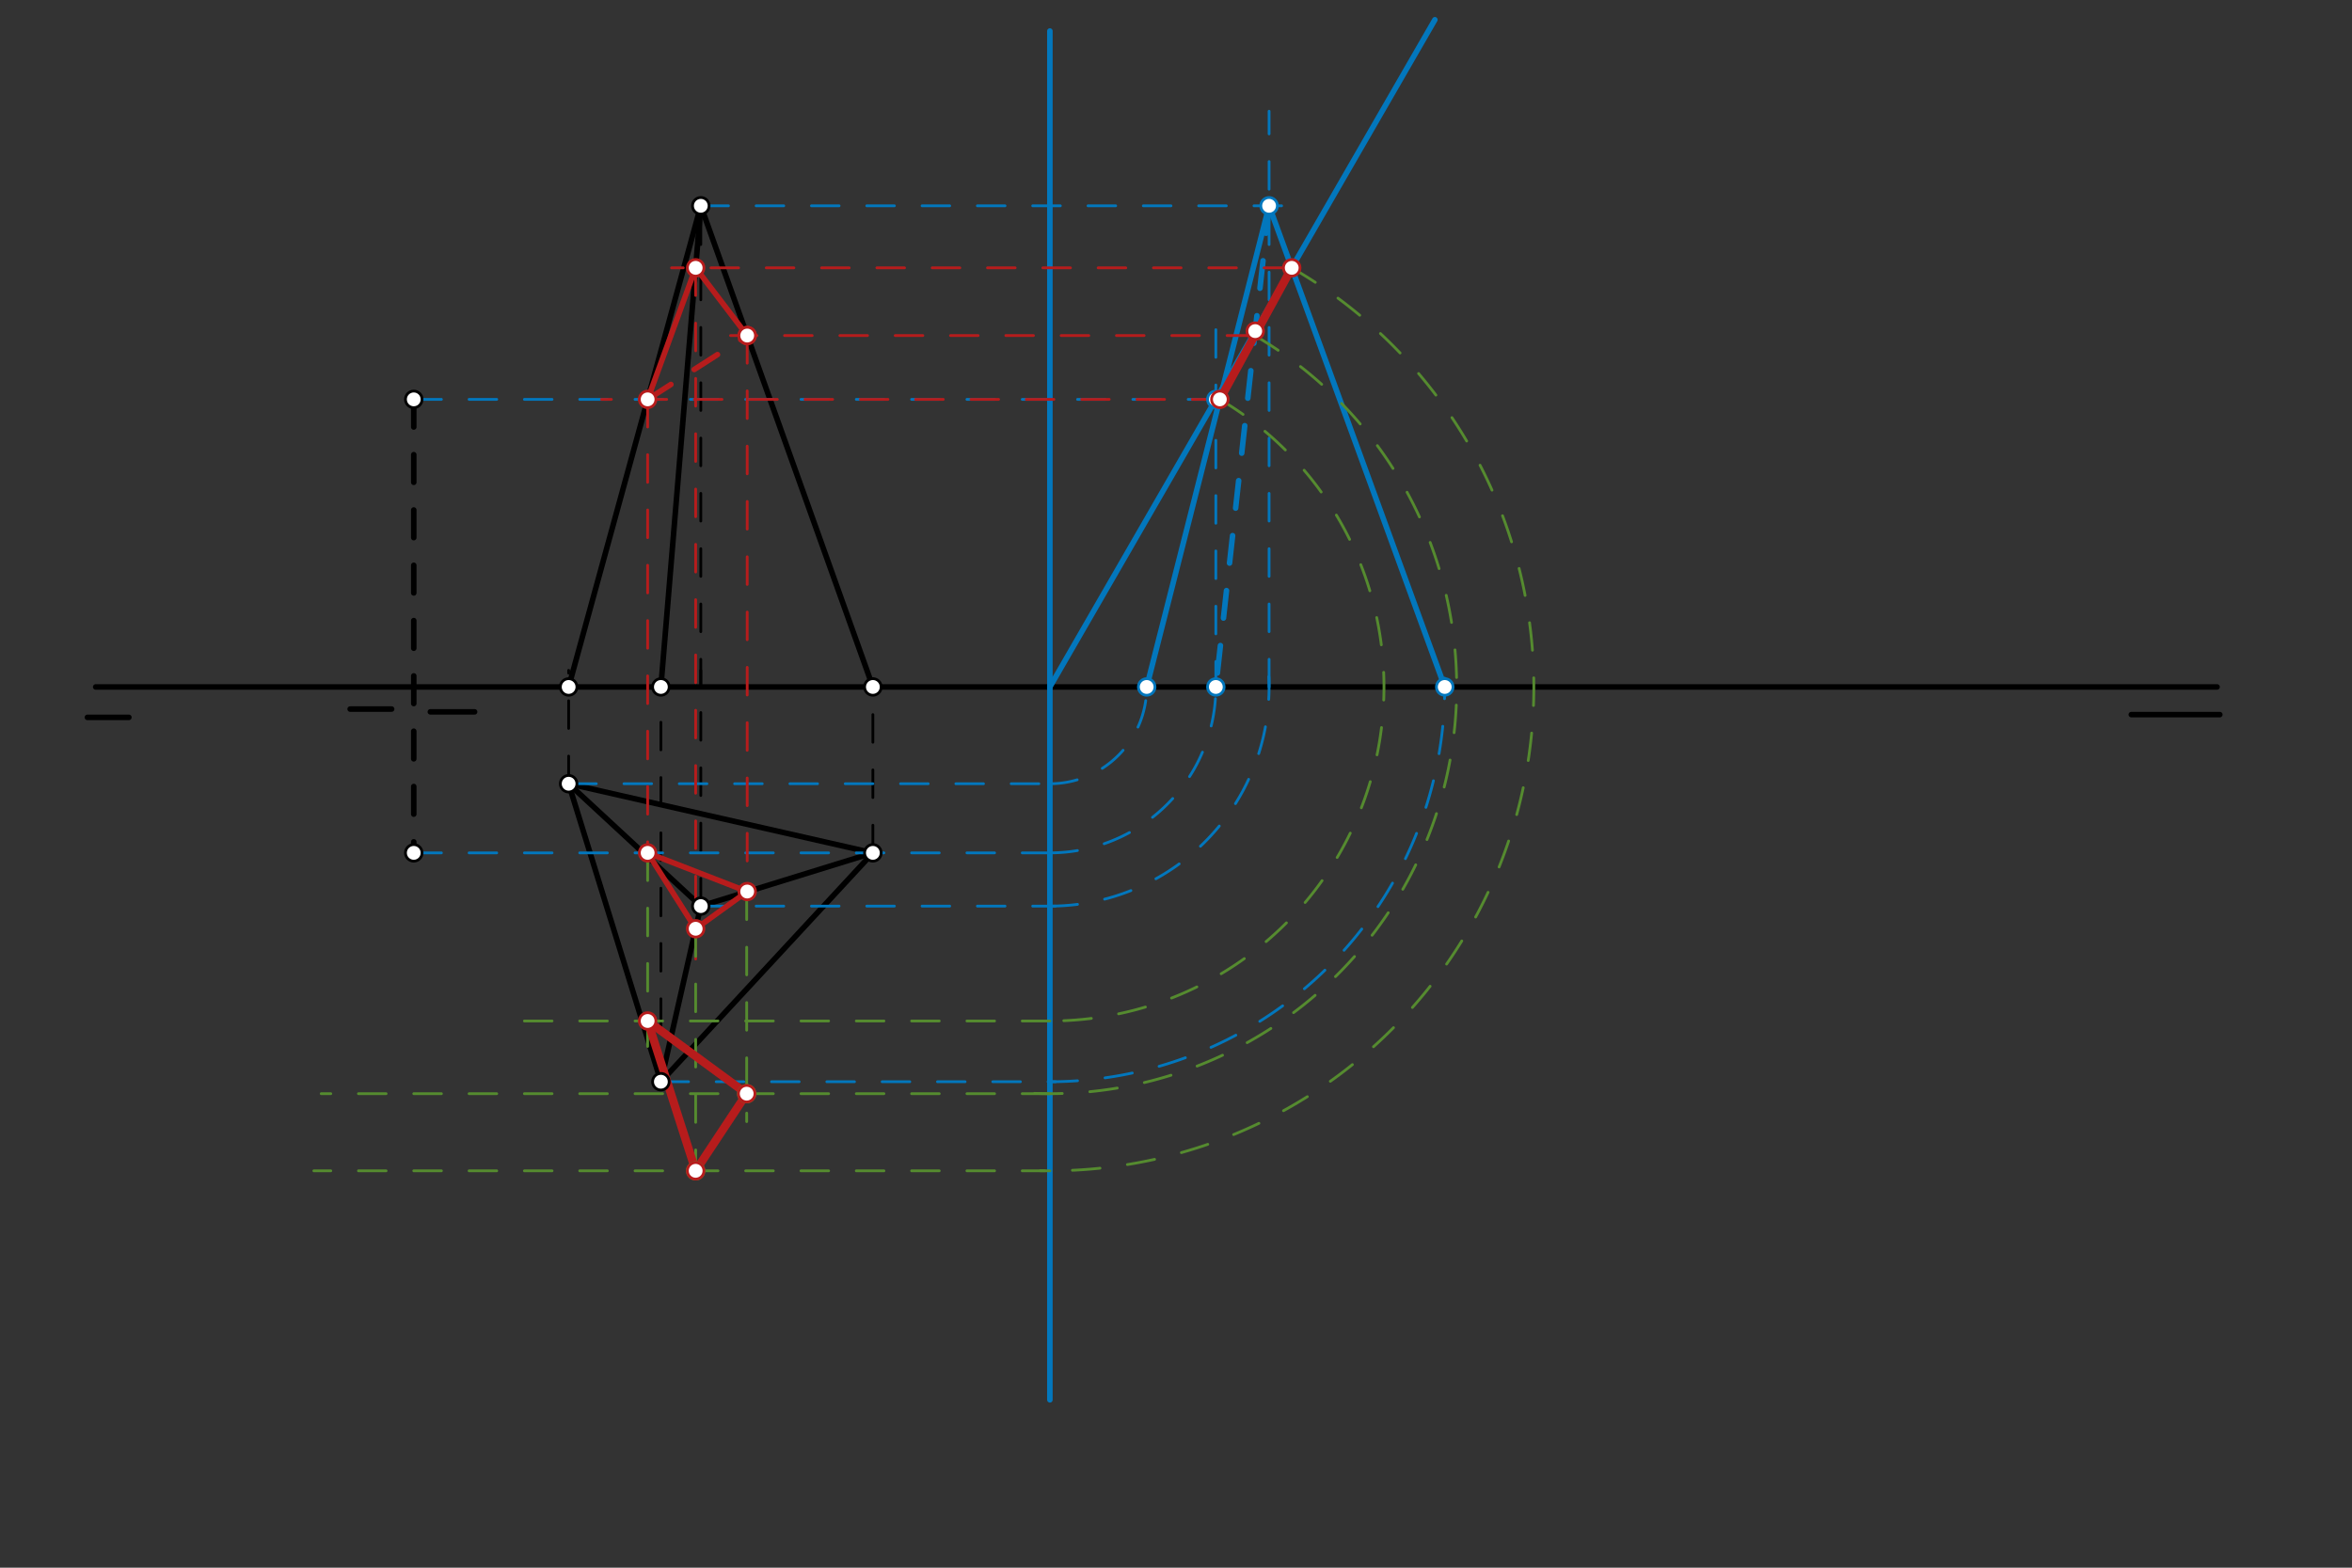 <svg xmlns="http://www.w3.org/2000/svg" class="svg--1it" height="100%" preserveAspectRatio="xMidYMid meet" viewBox="0 0 850.394 566.929" width="100%"><rect x="0" y="0" width="850.394" height="566.929" fill="#333333" stroke="none"/><defs><marker id="marker-arrow" markerHeight="16" markerUnits="userSpaceOnUse" markerWidth="24" orient="auto-start-reverse" refX="24" refY="4" viewBox="0 0 24 8"><path d="M 0 0 L 24 4 L 0 8 z" stroke="inherit"></path></marker></defs><g class="aux-layer--1FB"></g><g class="main-layer--3Vd"><g class="element--2qn"><line stroke="#000000" stroke-dasharray="none" stroke-linecap="round" stroke-width="2" x1="34.6" x2="801.6" y1="248.425" y2="248.425"></line></g><g class="element--2qn"><line stroke="#000000" stroke-dasharray="none" stroke-linecap="round" stroke-width="2" x1="31.6" x2="46.6" y1="259.425" y2="259.425"></line></g><g class="element--2qn"><line stroke="#000000" stroke-dasharray="none" stroke-linecap="round" stroke-width="2" x1="802.6" x2="770.6" y1="258.425" y2="258.425"></line></g><g class="element--2qn"><line stroke="#000000" stroke-dasharray="none" stroke-linecap="round" stroke-width="2" x1="205.6" x2="315.6" y1="283.425" y2="308.425"></line></g><g class="element--2qn"><line stroke="#000000" stroke-dasharray="none" stroke-linecap="round" stroke-width="2" x1="205.6" x2="238.949" y1="283.425" y2="391.188"></line></g><g class="element--2qn"><line stroke="#000000" stroke-dasharray="none" stroke-linecap="round" stroke-width="2" x1="238.949" x2="315.6" y1="391.188" y2="308.425"></line></g><g class="element--2qn"><line stroke="#000000" stroke-dasharray="none" stroke-linecap="round" stroke-width="2" x1="205.6" x2="253.383" y1="283.425" y2="327.679"></line></g><g class="element--2qn"><line stroke="#000000" stroke-dasharray="none" stroke-linecap="round" stroke-width="2" x1="253.383" x2="238.949" y1="327.679" y2="391.188"></line></g><g class="element--2qn"><line stroke="#000000" stroke-dasharray="none" stroke-linecap="round" stroke-width="2" x1="253.383" x2="315.6" y1="327.679" y2="308.425"></line></g><g class="element--2qn"><line stroke="#000000" stroke-dasharray="10" stroke-linecap="round" stroke-width="1" x1="205.6" x2="205.6" y1="283.425" y2="242.425"></line></g><g class="element--2qn"><line stroke="#000000" stroke-dasharray="10" stroke-linecap="round" stroke-width="1" x1="253.383" x2="253.383" y1="327.679" y2="242.425"></line></g><g class="element--2qn"><line stroke="#000000" stroke-dasharray="10" stroke-linecap="round" stroke-width="1" x1="238.949" x2="238.949" y1="391.188" y2="248.425"></line></g><g class="element--2qn"><line stroke="#000000" stroke-dasharray="10" stroke-linecap="round" stroke-width="1" x1="315.6" x2="315.6" y1="308.425" y2="245.425"></line></g><g class="element--2qn"><line stroke="#000000" stroke-dasharray="10" stroke-linecap="round" stroke-width="1" x1="253.383" x2="253.383" y1="248.425" y2="74.425"></line></g><g class="element--2qn"><line stroke="#000000" stroke-dasharray="none" stroke-linecap="round" stroke-width="2" x1="253.383" x2="205.6" y1="74.425" y2="248.425"></line></g><g class="element--2qn"><line stroke="#000000" stroke-dasharray="none" stroke-linecap="round" stroke-width="2" x1="253.383" x2="315.6" y1="74.425" y2="248.425"></line></g><g class="element--2qn"><line stroke="#000000" stroke-dasharray="none" stroke-linecap="round" stroke-width="2" x1="253.383" x2="238.949" y1="74.425" y2="248.425"></line></g><g class="element--2qn"><line stroke="#000000" stroke-dasharray="10" stroke-linecap="round" stroke-width="2" x1="149.6" x2="149.6" y1="144.425" y2="308.425"></line></g><g class="element--2qn"><line stroke="#000000" stroke-dasharray="none" stroke-linecap="round" stroke-width="2" x1="141.6" x2="126.6" y1="256.425" y2="256.425"></line></g><g class="element--2qn"><line stroke="#000000" stroke-dasharray="none" stroke-linecap="round" stroke-width="2" x1="155.6" x2="171.6" y1="257.425" y2="257.425"></line></g><g class="element--2qn"><line stroke="#0277BD" stroke-dasharray="none" stroke-linecap="round" stroke-width="2" x1="379.6" x2="379.6" y1="11.225" y2="506.225"></line></g><g class="element--2qn"><line stroke="#0277BD" stroke-dasharray="10" stroke-linecap="round" stroke-width="1" x1="149.6" x2="379.6" y1="308.425" y2="308.425"></line></g><g class="element--2qn"><path d="M 379.6 308.425 A 60 60 0 0 0 439.6 248.425" fill="none" stroke="#0277BD" stroke-dasharray="10" stroke-linecap="round" stroke-width="1"></path></g><g class="element--2qn"><line stroke="#0277BD" stroke-dasharray="10" stroke-linecap="round" stroke-width="1" x1="439.6" x2="439.6" y1="119.225" y2="248.425"></line></g><g class="element--2qn"><line stroke="#0277BD" stroke-dasharray="10" stroke-linecap="round" stroke-width="1" x1="149.6" x2="446.6" y1="144.425" y2="144.425"></line></g><g class="element--2qn"><line stroke="#0277BD" stroke-dasharray="none" stroke-linecap="round" stroke-width="2" x1="379.6" x2="518.799" y1="248.425" y2="7.147"></line></g><g class="element--2qn"><line stroke="#0277BD" stroke-dasharray="10" stroke-linecap="round" stroke-width="1" x1="205.6" x2="379.6" y1="283.425" y2="283.425"></line></g><g class="element--2qn"><line stroke="#0277BD" stroke-dasharray="10" stroke-linecap="round" stroke-width="1" x1="238.949" x2="381.6" y1="391.188" y2="391.188"></line></g><g class="element--2qn"><path d="M 379.6 283.425 A 35 35 0 0 0 414.6 248.425" fill="none" stroke="#0277BD" stroke-dasharray="10" stroke-linecap="round" stroke-width="1"></path></g><g class="element--2qn"><path d="M 379.6 391.188 A 142.763 142.763 0 0 0 522.327 245.231" fill="none" stroke="#0277BD" stroke-dasharray="10" stroke-linecap="round" stroke-width="1"></path></g><g class="element--2qn"><line stroke="#0277BD" stroke-dasharray="10" stroke-linecap="round" stroke-width="1" x1="253.383" x2="381.6" y1="327.679" y2="327.679"></line></g><g class="element--2qn"><path d="M 379.6 327.679 A 79.254 79.254 0 0 0 458.766 244.689" fill="none" stroke="#0277BD" stroke-dasharray="10" stroke-linecap="round" stroke-width="1"></path></g><g class="element--2qn"><line stroke="#0277BD" stroke-dasharray="10" stroke-linecap="round" stroke-width="1" x1="458.854" x2="458.854" y1="248.425" y2="40.225"></line></g><g class="element--2qn"><line stroke="#0277BD" stroke-dasharray="10" stroke-linecap="round" stroke-width="1" x1="253.383" x2="463.6" y1="74.425" y2="74.425"></line></g><g class="element--2qn"><line stroke="#0277BD" stroke-dasharray="none" stroke-linecap="round" stroke-width="2" x1="458.854" x2="414.6" y1="74.425" y2="248.425"></line></g><g class="element--2qn"><line stroke="#0277BD" stroke-dasharray="none" stroke-linecap="round" stroke-width="2" x1="458.854" x2="522.363" y1="74.425" y2="248.425"></line></g><g class="element--2qn"><line stroke="#0277BD" stroke-dasharray="10" stroke-linecap="round" stroke-width="2" x1="458.854" x2="439.6" y1="74.425" y2="248.425"></line></g><g class="element--2qn"><line stroke="#B71C1C" stroke-dasharray="none" stroke-linecap="round" stroke-width="3" x1="467.042" x2="441.051" y1="96.858" y2="144.425"></line></g><g class="element--2qn"><line stroke="#B71C1C" stroke-dasharray="10" stroke-linecap="round" stroke-width="1" x1="467.042" x2="242.8" y1="96.858" y2="96.858"></line></g><g class="element--2qn"><line stroke="#B71C1C" stroke-dasharray="10" stroke-linecap="round" stroke-width="1" x1="453.662" x2="264.133" y1="121.345" y2="121.345"></line></g><g class="element--2qn"><line stroke="#B71C1C" stroke-dasharray="10" stroke-linecap="round" stroke-width="1" x1="441.051" x2="217.467" y1="144.425" y2="144.425"></line></g><g class="element--2qn"><line stroke="#B71C1C" stroke-dasharray="10" stroke-linecap="round" stroke-width="1" x1="234.16" x2="234.16" y1="144.425" y2="320.817"></line></g><g class="element--2qn"><line stroke="#B71C1C" stroke-dasharray="10" stroke-linecap="round" stroke-width="1" x1="251.522" x2="251.522" y1="96.858" y2="346.817"></line></g><g class="element--2qn"><line stroke="#B71C1C" stroke-dasharray="10" stroke-linecap="round" stroke-width="1" x1="270.16" x2="270.16" y1="121.345" y2="322.411"></line></g><g class="element--2qn"><line stroke="#B71C1C" stroke-dasharray="none" stroke-linecap="round" stroke-width="2" x1="234.16" x2="270.16" y1="308.425" y2="322.411"></line></g><g class="element--2qn"><line stroke="#B71C1C" stroke-dasharray="none" stroke-linecap="round" stroke-width="2" x1="270.16" x2="251.522" y1="322.411" y2="335.867"></line></g><g class="element--2qn"><line stroke="#B71C1C" stroke-dasharray="none" stroke-linecap="round" stroke-width="2" x1="251.522" x2="234.16" y1="335.867" y2="308.425"></line></g><g class="element--2qn"><line stroke="#B71C1C" stroke-dasharray="none" stroke-linecap="round" stroke-width="2" x1="251.522" x2="234.16" y1="96.858" y2="144.425"></line></g><g class="element--2qn"><line stroke="#B71C1C" stroke-dasharray="none" stroke-linecap="round" stroke-width="2" x1="251.522" x2="270.16" y1="96.858" y2="121.345"></line></g><g class="element--2qn"><line stroke="#B71C1C" stroke-dasharray="10" stroke-linecap="round" stroke-width="2" x1="234.16" x2="270.16" y1="144.425" y2="121.345"></line></g><g class="element--2qn"><path d="M 441.051 144.425 A 120.798 120.798 0 0 1 376.22 369.176" fill="none" stroke="#558B2F" stroke-dasharray="10" stroke-linecap="round" stroke-width="1"></path></g><g class="element--2qn"><path d="M 453.662 121.345 A 147.087 147.087 0 0 1 367.353 395.001" fill="none" stroke="#558B2F" stroke-dasharray="10" stroke-linecap="round" stroke-width="1"></path></g><g class="element--2qn"><path d="M 467.042 96.858 A 174.982 174.982 0 0 1 376.138 423.372" fill="none" stroke="#558B2F" stroke-dasharray="10" stroke-linecap="round" stroke-width="1"></path></g><g class="element--2qn"><line stroke="#558B2F" stroke-dasharray="10" stroke-linecap="round" stroke-width="1" x1="379.6" x2="184.8" y1="369.223" y2="369.223"></line></g><g class="element--2qn"><line stroke="#558B2F" stroke-dasharray="10" stroke-linecap="round" stroke-width="1" x1="234.16" x2="234.16" y1="308.425" y2="379.617"></line></g><g class="element--2qn"><line stroke="#558B2F" stroke-dasharray="10" stroke-linecap="round" stroke-width="1" x1="379.6" x2="116.133" y1="395.512" y2="395.512"></line></g><g class="element--2qn"><line stroke="#558B2F" stroke-dasharray="10" stroke-linecap="round" stroke-width="1" x1="379.6" x2="113.467" y1="423.407" y2="423.407"></line></g><g class="element--2qn"><line stroke="#558B2F" stroke-dasharray="10" stroke-linecap="round" stroke-width="1" x1="269.975" x2="269.975" y1="322.545" y2="405.617"></line></g><g class="element--2qn"><line stroke="#558B2F" stroke-dasharray="10" stroke-linecap="round" stroke-width="1" x1="251.522" x2="251.522" y1="335.867" y2="430.95"></line></g><g class="element--2qn"><line stroke="#B71C1C" stroke-dasharray="none" stroke-linecap="round" stroke-width="3" x1="234.16" x2="251.522" y1="369.223" y2="423.407"></line></g><g class="element--2qn"><line stroke="#B71C1C" stroke-dasharray="none" stroke-linecap="round" stroke-width="3" x1="234.16" x2="269.975" y1="369.223" y2="395.512"></line></g><g class="element--2qn"><line stroke="#B71C1C" stroke-dasharray="none" stroke-linecap="round" stroke-width="3" x1="269.975" x2="251.522" y1="395.512" y2="423.407"></line></g><g class="element--2qn"><circle cx="238.949" cy="391.188" r="3" stroke="#000000" stroke-width="1" fill="#ffffff"></circle>}</g><g class="element--2qn"><circle cx="205.6" cy="283.425" r="3" stroke="#000000" stroke-width="1" fill="#ffffff"></circle>}</g><g class="element--2qn"><circle cx="315.6" cy="308.425" r="3" stroke="#000000" stroke-width="1" fill="#ffffff"></circle>}</g><g class="element--2qn"><circle cx="253.383" cy="327.679" r="3" stroke="#000000" stroke-width="1" fill="#ffffff"></circle>}</g><g class="element--2qn"><circle cx="253.383" cy="74.425" r="3" stroke="#000000" stroke-width="1" fill="#ffffff"></circle>}</g><g class="element--2qn"><circle cx="205.6" cy="248.425" r="3" stroke="#000000" stroke-width="1" fill="#ffffff"></circle>}</g><g class="element--2qn"><circle cx="238.949" cy="248.425" r="3" stroke="#000000" stroke-width="1" fill="#ffffff"></circle>}</g><g class="element--2qn"><circle cx="315.6" cy="248.425" r="3" stroke="#000000" stroke-width="1" fill="#ffffff"></circle>}</g><g class="element--2qn"><circle cx="149.6" cy="144.425" r="3" stroke="#000000" stroke-width="1" fill="#ffffff"></circle>}</g><g class="element--2qn"><circle cx="149.6" cy="308.425" r="3" stroke="#000000" stroke-width="1" fill="#ffffff"></circle>}</g><g class="element--2qn"><circle cx="439.6" cy="144.425" r="3" stroke="#0277BD" stroke-width="1" fill="#ffffff"></circle>}</g><g class="element--2qn"><circle cx="414.6" cy="248.425" r="3" stroke="#0277BD" stroke-width="1" fill="#ffffff"></circle>}</g><g class="element--2qn"><circle cx="439.6" cy="248.425" r="3" stroke="#0277BD" stroke-width="1" fill="#ffffff"></circle>}</g><g class="element--2qn"><circle cx="522.363" cy="248.425" r="3" stroke="#0277BD" stroke-width="1" fill="#ffffff"></circle>}</g><g class="element--2qn"><circle cx="458.854" cy="74.425" r="3" stroke="#0277BD" stroke-width="1" fill="#ffffff"></circle>}</g><g class="element--2qn"><circle cx="467.042" cy="96.858" r="3" stroke="#B71C1C" stroke-width="1" fill="#ffffff"></circle>}</g><g class="element--2qn"><circle cx="453.84" cy="119.743" r="3" stroke="#B71C1C" stroke-width="1" fill="#ffffff"></circle>}</g><g class="element--2qn"><circle cx="441.051" cy="144.425" r="3" stroke="#B71C1C" stroke-width="1" fill="#ffffff"></circle>}</g><g class="element--2qn"><circle cx="251.522" cy="96.858" r="3" stroke="#B71C1C" stroke-width="1" fill="#ffffff"></circle>}</g><g class="element--2qn"><circle cx="270.16" cy="121.345" r="3" stroke="#B71C1C" stroke-width="1" fill="#ffffff"></circle>}</g><g class="element--2qn"><circle cx="234.16" cy="144.425" r="3" stroke="#B71C1C" stroke-width="1" fill="#ffffff"></circle>}</g><g class="element--2qn"><circle cx="234.16" cy="308.425" r="3" stroke="#B71C1C" stroke-width="1" fill="#ffffff"></circle>}</g><g class="element--2qn"><circle cx="251.522" cy="335.867" r="3" stroke="#B71C1C" stroke-width="1" fill="#ffffff"></circle>}</g><g class="element--2qn"><circle cx="270.16" cy="121.345" r="3" stroke="#B71C1C" stroke-width="1" fill="#ffffff"></circle>}</g><g class="element--2qn"><circle cx="270.16" cy="322.411" r="3" stroke="#B71C1C" stroke-width="1" fill="#ffffff"></circle>}</g><g class="element--2qn"><circle cx="234.16" cy="369.223" r="3" stroke="#B71C1C" stroke-width="1" fill="#ffffff"></circle>}</g><g class="element--2qn"><circle cx="269.975" cy="395.512" r="3" stroke="#558B2F" stroke-width="1" fill="#ffffff"></circle>}</g><g class="element--2qn"><circle cx="251.522" cy="423.407" r="3" stroke="#558B2F" stroke-width="1" fill="#ffffff"></circle>}</g><g class="element--2qn"><circle cx="269.975" cy="395.512" r="3" stroke="#B71C1C" stroke-width="1" fill="#ffffff"></circle>}</g><g class="element--2qn"><circle cx="251.522" cy="423.407" r="3" stroke="#B71C1C" stroke-width="1" fill="#ffffff"></circle>}</g></g><g class="snaps-layer--2PT"></g><g class="temp-layer--rAP"></g></svg>